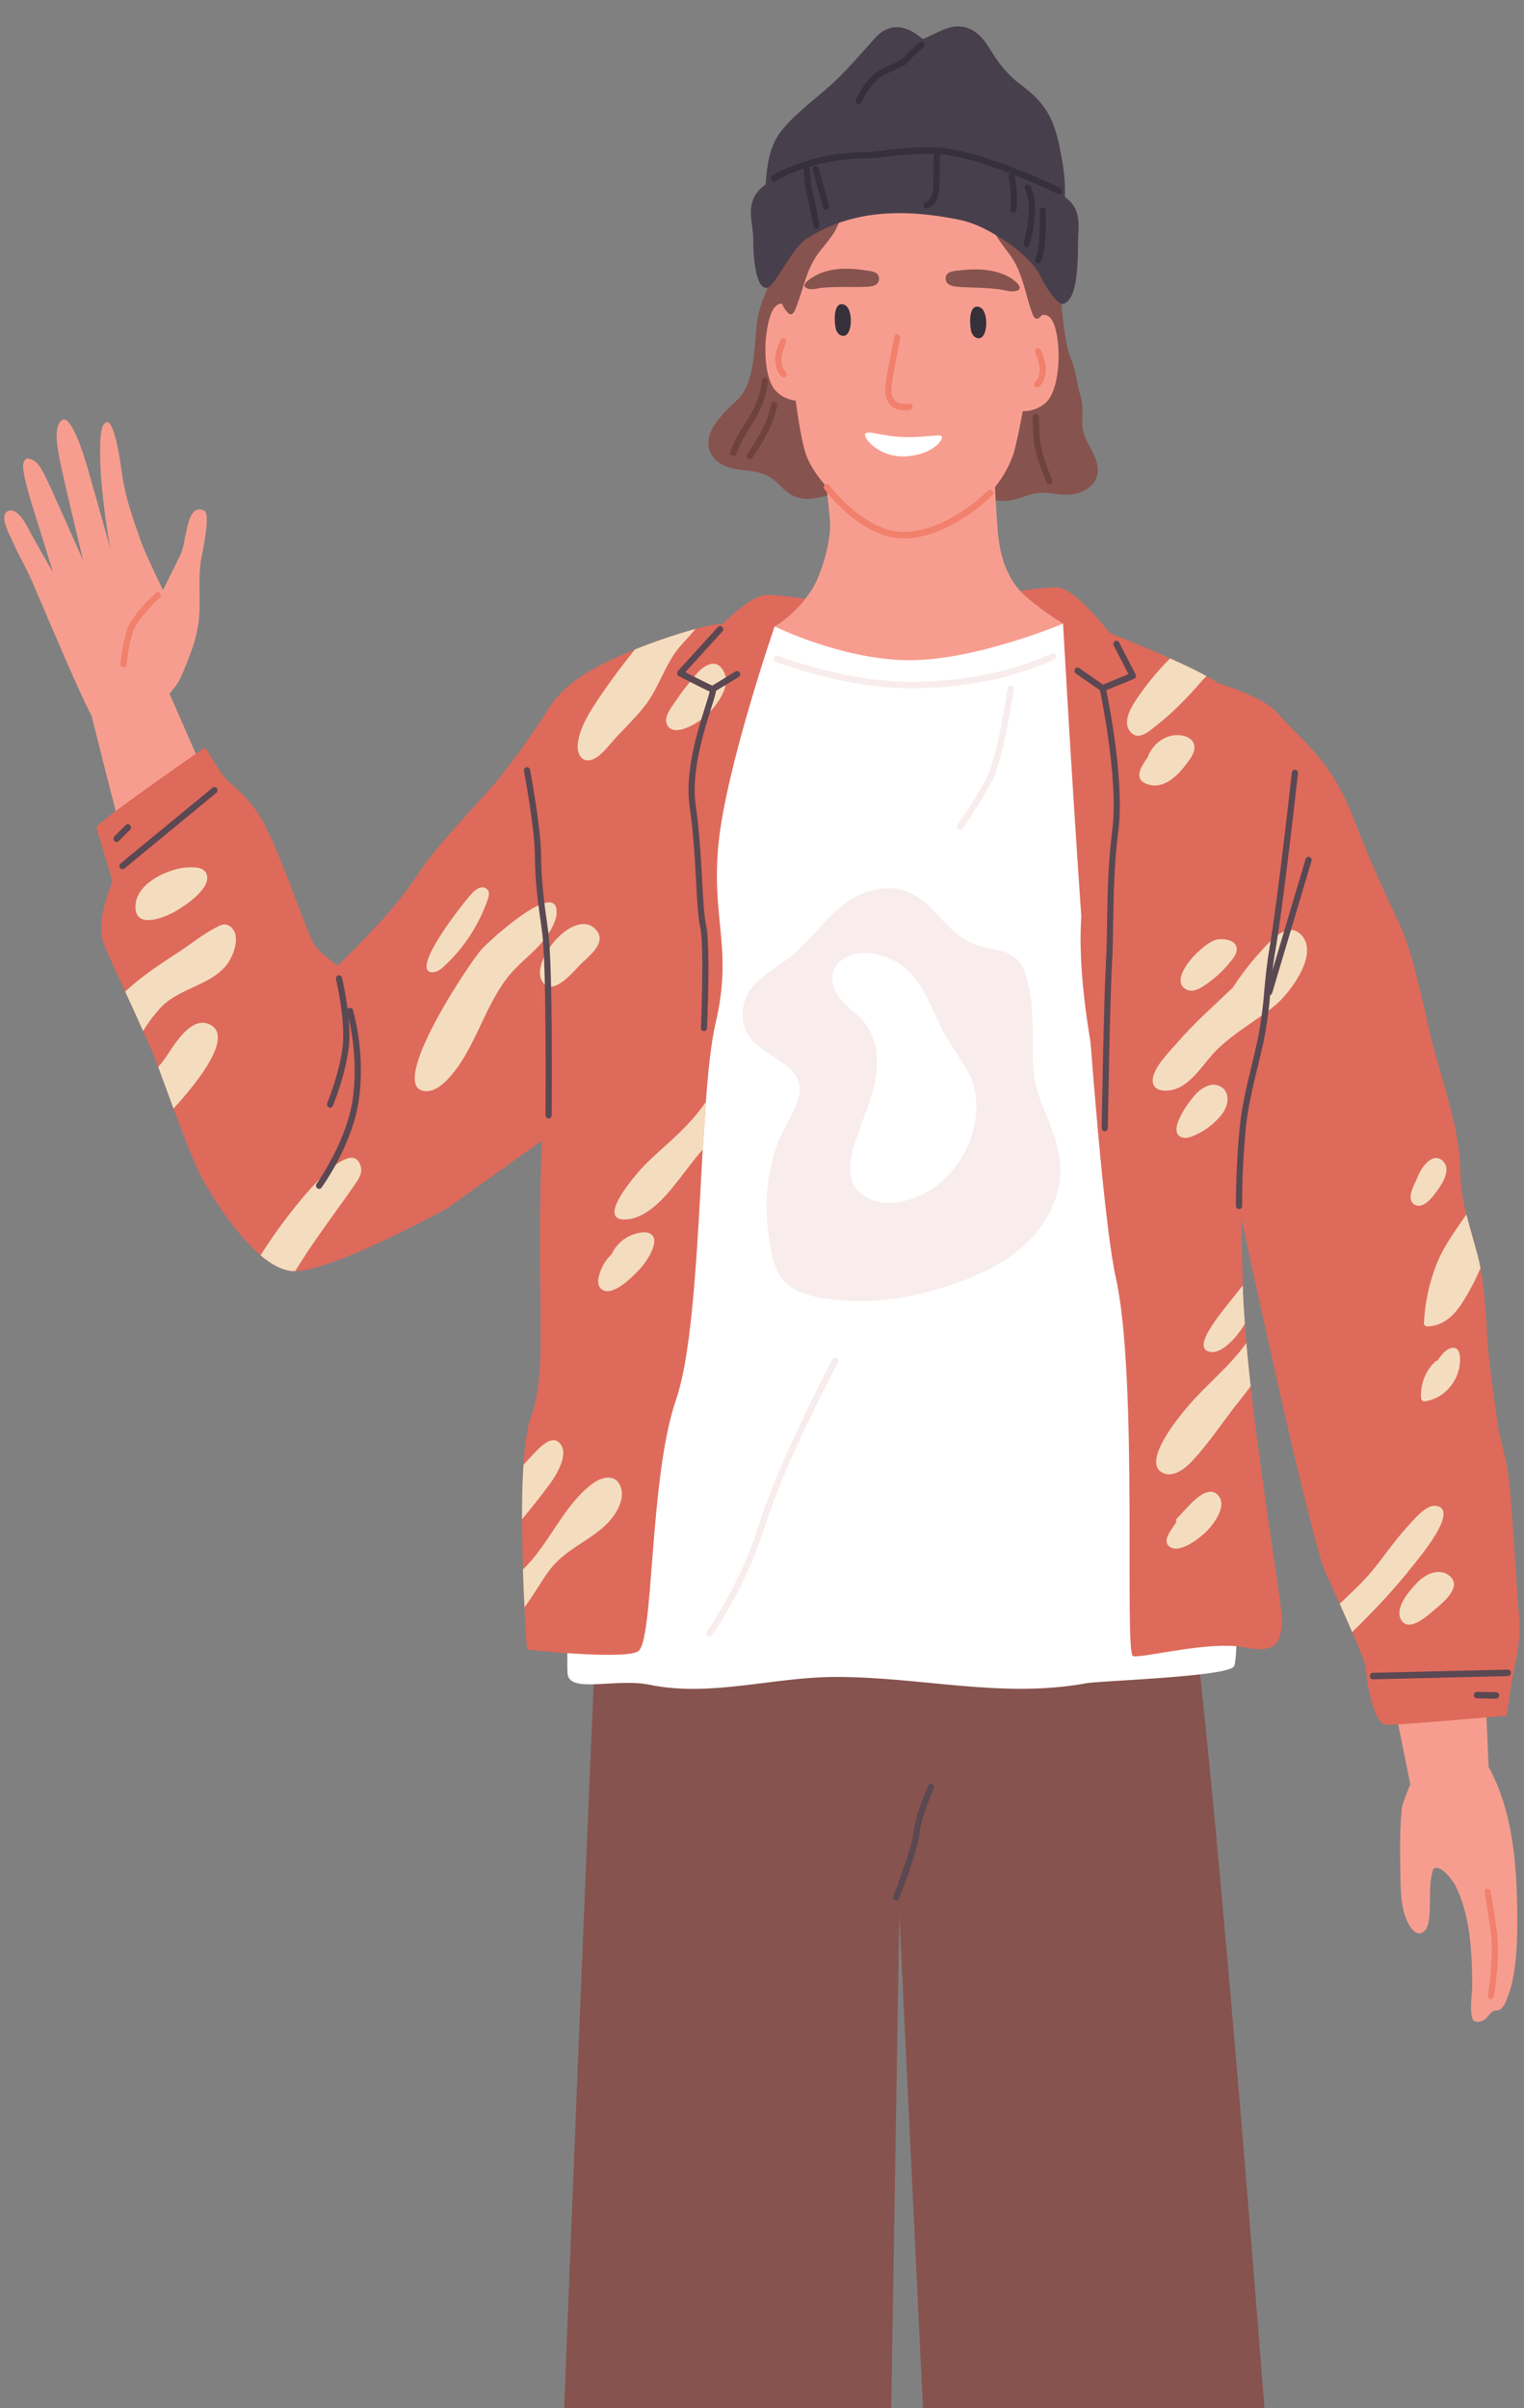 <?xml version="1.0" encoding="UTF-8"?><svg id="Layer_1" xmlns="http://www.w3.org/2000/svg" xmlns:xlink="http://www.w3.org/1999/xlink" viewBox="0 0 611.64 966.22"><rect x="0" y="0" width="611.64" height="966.22" fill="#808080" stroke="none"/><defs><style>.cls-1{fill:none;}.cls-2{clip-path:url(#clippath);}.cls-3{fill:#f79d8f;}.cls-4{fill:#f8ecec;}.cls-5{fill:#f4ddbf;}.cls-6{fill:#fff;}.cls-7{fill:#f1806c;}.cls-8{fill:#87534e;}.cls-9{fill:#de6a5b;}.cls-10{fill:#36303a;}.cls-11{fill:#70423e;}.cls-12{fill:#483f4d;}.cls-13{fill:#5a4852;}</style><clipPath id="clippath"><rect class="cls-1" x="1.71" y="10.59" width="646.49" height="982.95"/></clipPath></defs><g id="Group_4636"><g class="cls-2"><g id="Mask_Group_195"><path id="Path_10936" class="cls-8" d="m434.35,170.6c-.15-4.1.59-7.73-.71-11.71-1.1-3.35-2.1-10.88-3.51-14.08-3.9-8.89-4.1-27.28-5.54-36.82-1.28-8.52-3.34-6.06-7.37-13.73-7.82-14.91-30.33-16.34-44.45-16.08-10.68.2-21.2,1.96-31.81,3.02-5.28.53-9.86-.24-15.08-.8-3.05-.33-5.57-.26-8.19,1.03-.25-.66-.99-1-1.65-.75-.37.14-.65.44-.77.81-2.89,8.68-4.84,17.64-5.81,26.73-1,9.67-4.58,12.02-5.7,21.66-1.12,9.57-.86,23.63-7.42,30.12-4.45,4.4-11.87,10.54-12.04,17.68-.1,4.26,2.61,7.22,6.08,9,2.31,1.07,4.8,1.7,7.34,1.86,6.74.75,10.46,1.25,15.5,6.42,4.11,4.21,7.86,5.91,13.65,4.96,9.71-1.59,18.96-5.91,28.7-7.66,11.11-1.99,21.79-1.34,32.13,3.58,5.59,2.66,11.53,6.2,17.9,4.91,5.01-1.02,9.12-3.49,14.46-3.01,3.47.31,6.86,1.15,10.35.61,4.41-.68,9.22-3.22,10.07-8.28,1.17-7-5.89-12.48-6.14-19.48"/><path id="Path_10937" class="cls-3" d="m566.33,717.4l17.85,1.28,13.34-7.8-2.99-69.45-25.49,2.79h-17.59l14.88,73.18Z"/><path id="Path_10938" class="cls-9" d="m287.8,252.48s11.37-11.99,18.41-13.59c7.04-1.6,51.05,8.27,61.81,6.08s48.81-10.37,57.2-9.14c8.39,1.23,26.7,26.43,26.7,26.43,0,0-63.69,19.56-67.19,20.18s-37.85,0-48.28-3.97c-10.43-3.97-48.65-25.98-48.65-25.98"/><path id="Path_10939" class="cls-3" d="m126.38,411.23l-62.16-141.56-27.67,16.65s34.35,139.18,49.12,174.23c14.77,35.05,31.24,42.98,41.35,40.01,15.37-4.51,52.67-27.57,52.67-27.57l-40.73-72.73-12.57,10.96Z"/><path id="Path_10940" class="cls-9" d="m282.47,351.35c.31,6.71-1.1,14.67-3.42,22.92-7.6,27-25.13,57.21-26.33,58.15-.96.77-24.16,17.36-44.21,31.63-1.64,1.2-3.27,2.35-4.84,3.49-.78.56-1.57,1.12-2.33,1.67-2.19,1.54-4.29,3.02-6.25,4.44-9.11,6.51-15.59,11.12-15.59,11.12,0,0-2.63-4.4-6.68-11.29-1.02-1.73-2.15-3.63-3.33-5.64-.43-.73-.88-1.48-1.32-2.24-1.05-1.78-2.12-3.65-3.25-5.57-5.64-9.61-12.12-20.84-18-31.24-1.13-2.02-2.27-4.02-3.32-5.95-.46-.78-.87-1.56-1.3-2.32-1.08-1.98-2.14-3.88-3.14-5.71-6.19-11.42-10.38-19.92-9.72-20.9,2.2-3.31,26.18-24.53,37.73-42.38,3.85-5.98,9.68-12.92,16.1-20.16,2.01-2.23,4.06-4.52,6.11-6.81.68-.73,1.33-1.46,2.01-2.18,1.26-1.37,2.5-2.72,3.72-4.09,9.25-10.16,20.08-25.93,24.78-33.61,10.09-16.49,34.4-22.93,34.4-22.93,0,0,1.39,4.64,3.58,11.82.9,2.9,1.92,6.19,3.05,9.79.1.37.22.73.36,1.09v.03c.63,2.06,1.31,4.21,2,6.42,5.51,17.41,12.44,38.65,17.54,51.74,1.03,2.79,1.58,5.74,1.64,8.72"/><path id="Path_10941" class="cls-3" d="m82.05,204.95c-5.47-2.97-6.7,6.02-7.41,8.84-.76,3.01-.92,6.37-2.38,9.13-.6,1.13-6.84,13.87-6.84,13.87,0,0-7.06-14.48-8.82-19.48-2.86-8.15-5.79-16.28-7.27-24.81-.5-2.9-3.06-25.61-7-22.93-2.35,1.6-2.09,8.92-2.13,11.43-.02,4.94.22,9.87.74,14.79.73,7.77,1.8,15.52,3.12,23.21.06.34.11.68.18,1.01,0,0-8.18-29.36-9.59-33.95-.83-2.7-6.17-20.62-9.95-17.39-3.27,2.79-1.62,10.73-.98,14.44,1.19,6.9,9.7,41.92,9.7,41.92,0,0-12.47-28.27-14.96-33.3-1.06-2.13-2.71-5.71-4.8-6.89-2.18-1.22-3.59-1.38-4.28,1.02-1.03,3.62,4.67,20.41,7.64,29.95.98,3.14,4.25,13.84,4.25,13.84,0,0-7.61-13.12-9.91-17.6-1.27-2.48-4.69-8.54-8.08-7.03-3.92,1.75.55,9.38,2.01,12.73,1.96,4.48,4.84,9.47,6.87,13.93,3.08,6.75,24.16,57.53,25.95,57.33,4.13-.45,10.27,3.84,14.18,2.28,9.08-3.62,18.4-16.33,18.4-16.33,2.24-3.06,3.81-7.85,5.25-11.48,1.71-4.22,2.94-8.61,3.66-13.11,1.34-9.03-.5-18.33,1.38-27.27,1.12-5.33,3.22-16.97,1.07-18.14"/><path id="Path_10942" class="cls-8" d="m472.14,604.76c-1.03-3.19-.4-6.29-.6-8.72-.5-5.89-1.06-11.46-1.65-16.64-2.86-25.12-6.44-41.37-6.44-41.37l-212.4,13.03s-1.31,6.82-2.97,15.87c-1.16,6.49-2.54,14.16-3.76,21.34-1.01,6.17-1.9,11.93-2.45,16.27-2.07,16.37-17.13,405.04-17.13,405.04,0,0,34.1-5.45,79.98,0,38.95,4.63,49.82,27.94,52.24,13.09.47-2.87,0-13.09,0-13.09l3.99-241.19,11.26,235.14s30.34,6.82,40.54,6.05c51.43-3.89,99.05,13.09,99.05,13.09,0,0-28.61-383.71-39.66-417.91"/><path id="Path_10943" class="cls-3" d="m460.33,264.43c-.65-.19-1.3-.42-1.95-.62-.24-.54-.86-.78-1.4-.54-.04.02-.08.04-.12.06-16.98-5.41-30.48-11.65-44.37-23.3-8.74-7.33-11.49-17.56-12.24-29.37-.71-11.06-1.67-22.27-.62-33.28.14-1.45-4.3-2.14-5.05-.93-6.08,9.77-21.17,9.75-31.1,9.82-10.7.02-21.34-1.59-31.55-4.77-.7-4.31-1.42-8.59-2.1-12.82-.25-1.58-2.66-1.44-2.4.16.64,3.95,1.31,7.96,1.97,12-1.05.18-1.25,2.1.03,2.52.13.04.27.08.41.12,1.39,8.63,2.66,17.31,3.29,26.04.5,7.02-3.3,20.71-7.22,26.91-11.31,17.89-30.18,22.75-49.01,27.39-1.5.37-.71,2.75.78,2.39,1.7-.42,3.4-.86,5.11-1.31,4.83,14.23,18.59,19.74,31.66,22.61,18.21,4,34.83,19.38,53.34,21.25,17.15,1.73,36.2-11.77,52.62-17.49,13.91-4.84,28.47-12.3,37.28-25.03.71.22,1.42.47,2.13.68,1.49.44,1.97-2.04.49-2.47"/><path id="Path_10944" class="cls-6" d="m310.87,251.32s27.12,13.48,54,13.57c26.88.09,61.8-14.68,61.8-14.68l-58.67,61.69-57.12-60.59Z"/><path id="Path_10945" class="cls-3" d="m316.92,75.56c-5.52,21.13,1.73,93.55,6.59,106.89,6.17,16.94,33.95,35.45,41.8,34.45,13.26-1.69,35.81-16.35,41.61-35.41,3.16-10.38,18.95-94.13,7-117.82-11.95-23.69-88.75-19.7-97,11.88"/><path id="Path_10946" class="cls-10" d="m340.79,132.75c1.35-3.28.72-9.46-1.88-10.45-4.67-1.77-4.06,7.05-3.54,9.24.15,1.11.74,2.12,1.64,2.79,1.81,1.06,3.07.14,3.78-1.58"/><path id="Path_10947" class="cls-10" d="m395.13,133.72c1.35-3.28.72-9.46-1.88-10.45-4.67-1.77-4.06,7.05-3.54,9.24.15,1.11.74,2.12,1.64,2.79,1.81,1.06,3.07.14,3.78-1.58"/><path id="Path_10948" class="cls-6" d="m347.29,174c1.19-1.47,7.15,1.21,15.77,1.39,8.62.18,14.35-1.35,14.9-.28.81,1.58-4.11,7.39-14.39,7.99-10.88.64-17.47-7.63-16.28-9.1"/><path id="Path_10949" class="cls-3" d="m415.88,127.61s5.41-4.96,7.8,4.63c2.4,9.59,1.16,24.42-3.77,29.14-3.01,2.8-7.13,4.07-11.2,3.44l7.16-37.22Z"/><path id="Path_10950" class="cls-3" d="m316.89,123.28s-5.18-5.22-8,4.24c-2.82,9.46-2.26,24.34,2.45,29.3,2.87,2.94,6.94,4.41,11.03,3.99l-5.48-37.53Z"/><path id="Path_10951" class="cls-7" d="m314.51,151.4c-.22,0-.44-.06-.63-.19-.28-.18-2.71-1.88-2.76-7.16-.03-2.83,1.86-7.13,2.07-7.62.26-.62.96-.91,1.58-.65.02,0,.04.02.06.03.62.33.89,1.08.59,1.72-.52,1.16-1.86,4.59-1.84,6.49.04,3.81,1.54,4.94,1.6,4.99.56.42.71,1.19.36,1.78-.22.37-.61.6-1.04.6"/><path id="Path_10952" class="cls-7" d="m416.26,155.43c-.44,0-.85-.25-1.06-.64-.34-.6-.16-1.37.41-1.76.11-.08,1.58-1.21,1.65-4.97.04-1.9-1.27-5.35-1.77-6.51-.28-.64-.02-1.4.61-1.72.61-.28,1.33-.02,1.61.59,0,.02.02.04.02.05.21.48,2.05,4.81,2,7.64-.1,5.28-2.56,6.95-2.84,7.13-.19.12-.41.18-.63.18"/><path id="Path_10953" class="cls-6" d="m474.67,269.96c-2.08-1.28-4.15-2.57-6.26-3.78-1.35-.82-2.7-1.59-4.07-2.33-1.22-.7-2.44-1.38-3.69-2.05-3.39-1.62-6.89-3.02-10.46-4.18-10.33-3.58-23.53-7.4-23.53-7.4l-10.11,8.22-15.11,12.3-8.92,7.23s-.04.05-.07.08l-25.27,20.57-15.09-12.67c-.12-.09-.23-.2-.33-.31,0,0-15.49-12.97-15.5-13l-13.37-11.22-12.02-10.09s-13.17,1.92-26.91,4.21c-5.65.96-11.38,1.98-16.38,2.95-6.18,1.23-11.17,2.37-13.28,3.27-11.9,5-20.51,13.24-22.99,26.81-2.96,16.19-2.39,82.42-1.56,102.4,1.61,38.31-.86,79.89,1.44,118.16.57,9.32-4.35,153.15-3.38,162.49.82,7.96,19.47,1.57,32.85,4.34,24.19,5,49.11-2.93,73.71-3.12,34.58-.26,67.46,8.81,101.59,2.51,5.31-.99,57.46-2.56,59.36-6.87,5.24-11.91-9.99-304.52-5.34-322.26,1.17-4.48,2.31-8.97,3.43-13.47-7.81-20.34-15.81-41.37-18.74-62.79"/><path id="Path_10954" class="cls-7" d="m49.58,267.73s-.07,0-.1,0c-.69-.08-1.2-.7-1.13-1.39.39-4.65,1.28-9.24,2.66-13.7,2.13-6.29,11.15-14.45,11.53-14.79.49-.44,1.25-.41,1.69.08.02.02.03.04.05.06.44.55.38,1.35-.14,1.83-.09.08-8.9,8.05-10.81,13.69-1.3,4.25-2.14,8.62-2.53,13.04-.03.66-.57,1.18-1.23,1.19"/><path id="Path_10955" class="cls-8" d="m352.74,111.16c-.44-2.31-3.73-2.42-5.45-2.69-2.78-.47-5.6-.69-8.42-.65-3.36.03-6.69.67-9.83,1.89-1,.41-8.44,4.18-5.52,5.79,2.16,1.18,4.43.13,6.66-.07,2.15-.19,4.32-.24,6.48-.28,3.8-.07,7.62.1,11.42-.09,1.28-.07,3-.3,4-1.28.61-.72.85-1.69.65-2.62"/><path id="Path_10956" class="cls-8" d="m380.21,113.62c.97,1.02,2.68,1.31,3.95,1.43,3.21.28,6.44.27,9.65.42,2.39.11,4.78.32,7.16.6,2.05.24,4.82,1.23,6.83.69,3.68-.98-.73-4.35-2.16-5.23-3.63-2.23-7.88-3.12-12.04-3.39-2.82-.14-5.64-.02-8.44.35-1.73.2-5.02.2-5.54,2.49-.23.92-.02,1.89.57,2.64"/><path id="Path_10957" class="cls-7" d="m363.15,164.67c-1.72.05-3.41-.44-4.85-1.39-1.66-1.24-2.73-3.12-2.96-5.19-.4-2.5.92-9.57,2.55-17.86.42-2.11.77-3.91.95-5,.09-.68.71-1.15,1.38-1.07.02,0,.03,0,.05,0,.68.15,1.13.81,1,1.5-.18,1.12-.54,2.94-.96,5.09-1.08,5.49-2.89,14.69-2.53,16.91.13,1.37.82,2.63,1.91,3.47,2.04,1.45,5.04.8,5.07.8.67-.14,1.32.29,1.47.96,0,.01,0,.02,0,.03.15.68-.26,1.37-.94,1.55-.7.15-1.42.22-2.13.21"/><path id="Path_10958" class="cls-8" d="m338.03,77.55c-.05-.77-.6-1.47-1.48-1.12-5.69,2.31-10.98,1.73-16.79,2.66-2.84.46-4.55,1.47-5.79,4.3-1.5,3.44-1.36,8.85-1.64,12.53-.43,6.16-.49,12.34-.16,18.51-.67.34-.94,1.15-.61,1.83.6,1.29,1.18,2.86,1.83,4.4.54,1.74,1.45,3.34,2.67,4.7.26.34.63.6,1.04.72.93.19,1.65-.83,2.02-1.74,2.82-6.82,3.93-13.81,7.69-20.27,2.59-4.45,6.71-7.99,8.94-12.57,1.95-3.99,2.28-8.57,2.63-12.96.05-.37-.08-.74-.35-.99"/><path id="Path_10959" class="cls-8" d="m396.64,79.59c.21,4.4.4,8.99,2.21,13.05,2.09,4.66,6.09,8.35,8.53,12.88,3.55,6.59,4.43,13.61,7.03,20.53.35.92,1.03,1.96,1.97,1.81.42-.11.79-.35,1.06-.68,1.26-1.31,2.22-2.88,2.82-4.6.7-1.52,1.33-3.07,1.97-4.34.35-.66.1-1.49-.56-1.85.53-6.15.67-12.33.44-18.5-.16-3.69.16-9.09-1.23-12.58-1.15-2.88-2.83-3.95-5.65-4.5-5.77-1.14-11.08-.74-16.69-3.26-.86-.39-1.44.29-1.51,1.06-.28.24-.42.61-.39.98"/><path id="Path_10960" class="cls-12" d="m419.69,74.42c-12.15-6.44-23.68-8.84-36.94-9.77-14.29-1-28.03-2.21-42.3-.21-8.07,1.13-16.03,3-23.76,5.59-5.31,1.78-11.01,3.53-13.83,8.72-3.16,5.82-.37,11.91-.52,18.05-.11,4.64.73,18.83,5.23,18.7,3.4-.1,9.82-15.62,16.09-19.68,18.84-12.22,40.76-11.9,61.65-7.58,7.29,1.51,14.99,6.07,21.03,10.47,1.27.93,2.5,1.93,3.65,3,2.94,2.71,5.97,5.49,7.62,9.16,1.44,3.19,6.65,11.72,9.09,11.06,6.95-1.86,5.66-22.59,6.08-28.37.82-11.09-2.91-13.74-13.1-19.15"/><path id="Path_10961" class="cls-12" d="m424.91,57.34c-2.52-11.4-6.69-16.93-14.96-23.15-5.52-4.15-8.72-8.21-12.6-14.4-2.19-3.5-4.35-6.44-7.89-8.09-7.2-3.35-12.97,1.65-19.12,3.99-4.42-3.81-9.56-6.37-15.05-3.69-2.4,1.17-4.21,3.39-6.06,5.46-3.98,4.47-7.93,8.94-12.11,13.16-7.43,7.51-16.63,13.38-23.38,21.69-5.79,7.13-6.34,17.15-6.6,26.49-.12.72.36,1.39,1.08,1.52.65.11,1.29-.28,1.48-.92.99.88,2.33,1.25,3.63,1.02,5.83-1.04,11.9-5.13,17.7-6.96,6.78-2.15,13.98-4.8,21.01-5.24,6.07-.39,11.95,1.82,18,1.95,7,.14,14.22-1.56,21.08.64,6.04,1.94,10.77,6.9,16.14,10.42,5.05,3.3,11.75,4.35,15.25,10.22.5.84,1.85,1.24,2.3.04,4.22-11.18,2.61-22.7.08-34.16"/><path id="Path_10962" class="cls-7" d="m362.88,216.05c-17.31,0-31.4-18.96-32-19.79-.41-.57-.32-1.37.23-1.82.51-.42,1.26-.34,1.68.17.02.02.04.04.05.07.14.2,14.58,19.67,31.28,18.74,16.83-.98,32.26-16.41,32.42-16.57.46-.47,1.22-.48,1.69-.02.02.02.04.04.05.06.47.52.46,1.33-.03,1.83-.66.66-16.25,16.25-33.99,17.29-.46.03-.91.04-1.37.04"/><path id="Path_10963" class="cls-11" d="m295.21,182.94l-1.24-.19-1.16-.43,1.16.43-1.16-.43c1.26-4.42,4.51-9.87,7.02-13.68,5.55-8.44,5.89-15.79,5.89-15.86,0-.68.54-1.24,1.22-1.25.02,0,.04,0,.06,0,.7.05,1.23.64,1.19,1.34-.01.33-.34,8.14-6.33,17.24-2.41,3.66-5.52,8.86-6.65,12.83"/><path id="Path_10964" class="cls-11" d="m300.95,184.17c-.27,0-.52-.09-.73-.25-.55-.44-.66-1.24-.25-1.81.05-.07,4.82-6.86,7.04-12.12,2.17-5.12,2.42-7.64,2.42-7.66.03-.68.6-1.2,1.28-1.17.02,0,.04,0,.06,0,.69.08,1.19.71,1.12,1.4,0,.11-.26,2.89-2.63,8.49-2.34,5.52-7.11,12.32-7.31,12.61-.22.33-.59.52-.99.53"/><path id="Path_10965" class="cls-11" d="m421.17,194.32c-.48,0-.92-.29-1.11-.74-.21-.46-5.09-11.25-5.36-18.77l-.26-7.33c-.04-.7.49-1.3,1.19-1.34.66-.04,1.24.46,1.28,1.13,0,.04,0,.08,0,.12l.27,7.33c.25,6.98,5.07,17.64,5.12,17.75.3.64.04,1.4-.58,1.73-.17.08-.35.13-.53.13"/><path id="Path_10966" class="cls-9" d="m287.18,410.62c-1.75,7.47-2.94,18.55-3.89,31.48-.44,6.04-.84,12.47-1.25,19.13-2.13,36.73-3.8,80.27-10.77,100.51-10.91,31.8-8.7,97.59-15.34,100.92-6.62,3.33-44.43-.8-44.43-.8,0,0-.5-6.89-.98-17.01-.25-4.52-.46-9.66-.64-15.14-.19-6.44-.35-13.34-.36-20.14-.02-7.63.15-15.18.58-21.84.5-8.03,1.42-14.79,2.92-18.97,6.9-19.18,2.35-42.8,4.09-99.77,1.76-56.95,5.36-185.77,12.96-194.71,3.63-4.24,13.85-9.3,24.71-13.65v-.03c7.96-3.21,16.09-5.97,24.36-8.28v-.03c2.48-.68,4.54-1.16,6.05-1.42,10.4-1.81,25.69.46,25.69.46,0,0-19.56,56.81-22.53,87.3-2.96,30.49,5.91,41.8-1.17,71.98"/><path id="Path_10967" class="cls-9" d="m179.49,484.79s-45.14,24.96-61,25.22c-.44.02-.89.01-1.33-.02-4.12-.33-8.42-2.77-12.59-6.32-10.47-8.88-20.09-24.62-23.52-30.96-2.85-5.24-7.42-17.13-11.42-27.92-2.44-6.56-4.66-12.69-6.12-16.69-.19-.52-.38-.99-.54-1.44-1.09-2.93-3.11-7.61-5.52-12.97-2.22-4.97-4.77-10.52-7.2-15.8-3.48-7.59-6.72-14.65-8.41-18.65-4.16-9.81,3.49-24.58,3.21-25.89-.3-1.3-5.85-19.57-6.37-21.29-.49-1.73,43.63-32.2,43.63-32.2,0,0,3.32,5.56,6.64,10.5,3.3,4.91,8.53,6.64,15.13,16.8,6.65,10.16,17.81,43.47,21.4,50.64,3.59,7.23,18.92,14.61,18.92,14.61l35.09,92.38Z"/><path id="Path_10968" class="cls-9" d="m514.52,651.65c-.91,5.98-1.01,12.18-14.97,9.33-13.95-2.84-41.23,4.45-44.82,3.5-3.59-.92,2.13-111.54-6.89-151.74-9-40.2-21.19-262.53-21.19-262.53l1.82-2.67s22.65,8.32,41.13,16.62c5.47,2.43,10.56,4.88,14.6,7.08,4.21,2.33,7.26,4.39,8.42,5.99,5.99,8.28,4.46,187.73,6.15,238.49,0,.39.01.75.03,1.12.15,4.54.44,9.35.78,14.31.21,2.52.41,5.07.62,7.67.5,5.67,1.07,11.49,1.74,17.36,4.84,43.91,13.26,90.93,12.57,95.45"/><path id="Path_10969" class="cls-9" d="m607.31,671.19l-2.65,17.17s-42.66,3.79-48.21,3.68-8.32-19.77-8.27-22.62c.02-1.43-2.32-7.26-5.51-14.61-1.53-3.55-3.26-7.44-4.99-11.34-1.9-4.2-3.85-8.43-5.55-12.19-6.57-14.4-33.89-142.33-33.89-142.35-15.72-16.84-43.35-35.8-55.96-51.29-.18-.2-.34-.4-.49-.62-1.26-1.84-17.28-73.65-.52-94.51,7.16-8.95,16.86-22.75,25.6-35.67,3.26-4.8,6.34-9.47,9.16-13.7,7.31-11,12.51-19.17,12.51-19.17,7.9,2.54,19.4,6.87,23.72,11.67,11.65,12.89,21.82,19.46,30.86,42.43,7.15,18.14,10.27,25.08,18.49,42.67,6.47,13.8,10.26,36.76,14.23,51.47,4,14.84,9.97,31.45,10.17,46.91.12,6.13.97,12.23,2.52,18.16,1.26,5.16,2.86,10.27,4.37,15.98.49,1.82.89,3.66,1.26,5.5,1.9,9.83,2.2,19.95,2.91,29.94.72,10.51,2.57,20.81,3.78,31.24.22,1.79.53,3.56.94,5.32.91,4.28,2.2,8.46,2.96,12.82,2.32,13.41,3.49,46.12,4.87,59.64,1.14,10.9-2.32,23.49-2.32,23.49"/><path id="Path_10970" class="cls-5" d="m221.95,362.42c-5.6-3.19-25.84,15.35-28.5,18.28-5.2,5.71-37.66,54.6-23.42,57.02,3.51.6,6.84-1.78,9.38-4.4,11.65-12.05,14.94-30.83,26.14-43.35,3.5-3.91,7.68-7.1,11.2-11,2.84-3.16,7.75-9.94,6.45-14.79-.15-.73-.6-1.37-1.24-1.76"/><path id="Path_10971" class="cls-5" d="m193.7,356.05c-.39-.02-.78.03-1.15.14-1.22.49-2.3,1.26-3.15,2.26-2.81,2.84-25.61,31.67-15.75,31.64,1.77,0,3.3-1.23,4.64-2.45,7.92-7.33,13.91-16.5,17.44-26.7.41-1.16.77-2.5.2-3.59-.46-.8-1.31-1.3-2.24-1.31"/><path id="Path_10972" class="cls-5" d="m238.04,372.02c-8.77-6.7-26.03,14.55-20.13,22.16,4.49,5.79,12.74-5.11,15.7-7.86,3.75-3.47,10.93-9.32,4.43-14.29"/><path id="Path_10973" class="cls-5" d="m92.15,371.57c-2-1.38-3.85-.28-5.71.7-4.83,2.51-9.41,6.19-13.95,9.19-7.69,5.08-15.49,10.02-22.24,16.41,2.43,5.29,4.98,10.83,7.2,15.8,2.07-3.42,4.48-6.62,7.19-9.55,7.31-7.55,18.53-8.41,25.59-16.1,3.14-3.4,7.2-12.87,1.92-16.47"/><path id="Path_10974" class="cls-5" d="m82.61,350.11c-1.4-2.4-5.14-2.18-7.37-2.08-7.04.31-20.13,5.89-20.84,14.92-.8,10.25,11.44,5.38,16.3,2.52,3.58-2.1,15.21-9.68,11.91-15.37"/><path id="Path_10975" class="cls-5" d="m83.74,410.84c-7.51-3.04-14.12,8.98-17.53,13.83-.84,1.19-1.74,2.33-2.7,3.43,1.47,3.99,3.69,10.13,6.12,16.69,11.18-12.18,24.38-29.74,14.1-33.95"/><path id="Path_10976" class="cls-5" d="m144.87,468.34c-3.52-14.46-26.96,16.56-29.35,19.63-3.88,5.04-7.55,10.27-10.95,15.68,4.16,3.55,8.47,5.99,12.59,6.32.44.03.89.04,1.33.02,4.39-7.24,9.24-14.13,14.14-20.97,3.06-4.28,6.19-8.53,9.17-12.89,1.44-2.13,3.78-4.86,3.06-7.81"/><path id="Path_10977" class="cls-5" d="m254.78,260.6v.03c-4.06,5.12-8.09,10.26-11.78,15.64-4.15,6.05-10.51,14.65-11.15,22.45-.31,3.76,1.58,7.37,5.65,6.12,3.74-1.18,7.44-6.56,10.05-9.29,3.66-3.8,7.43-7.62,10.78-11.74,6.02-7.39,8.38-17.08,14.47-24.31,1.94-2.3,4.35-4.62,6.34-7.18-8.26,2.31-16.39,5.08-24.35,8.28"/><path id="Path_10978" class="cls-5" d="m290.58,269.67c-3.25-6.76-9.34-1.94-12.3,2.33-2.45,2.77-4.71,5.7-6.77,8.78-1.48,2.24-5.18,6.53-3.95,9.64,2.38,6.06,12.51-.34,15.22-2.79,4.2-3.78,10.84-11.64,7.81-17.96"/><path id="Path_10979" class="cls-5" d="m277.56,449.39c-5.63,6.39-12.26,11.59-18.28,17.5-3.01,2.98-21.29,23.41-7.72,22.36,6.85-.5,13.04-6.49,17.35-11.57,4.56-5.42,8.5-11.23,13.13-16.45.41-6.66.8-13.09,1.25-19.13-1.77,2.53-3.68,4.97-5.72,7.29"/><path id="Path_10980" class="cls-5" d="m260.88,494.93c-2.24-1.2-6.21.02-8.29,1-3.15,1.53-5.67,4.1-7.12,7.29-1.79,1.69-3.21,3.73-4.16,5.99-.91,2.18-2.2,5.93-.1,7.86,4.27,3.94,12.9-5.02,15.6-7.91,2.18-2.33,8.92-11.63,4.07-14.22"/><path id="Path_10981" class="cls-5" d="m224.21,578.62c-3.75-3.26-9.78,4.55-11.96,6.79-.73.77-1.46,1.53-2.16,2.32-.43,6.66-.6,14.21-.58,21.84,3.88-4.7,7.73-9.44,11.29-14.35,2.52-3.43,8.15-12.49,3.41-16.6"/><path id="Path_10982" class="cls-5" d="m248.91,596.08c-2.19-4.87-7.55-3.43-10.95-.92-12.04,8.89-17.5,24.52-28.09,34.55.18,5.48.4,10.62.64,15.14,3.48-4.63,6.36-9.82,9.77-14.51,6.29-8.63,15.57-11.53,22.92-18.58,3.64-3.49,8.16-10.21,5.71-15.67"/><path id="Path_10983" class="cls-5" d="m469.61,264.17c-4.52,4.51-8.63,9.41-12.29,14.65-2.4,3.51-7.28,10.14-3.82,14.59,3.27,4.23,7.73-.07,10.7-2.38,6.83-5.35,12.71-11.55,18.44-18.12.5-.59,1.03-1.15,1.56-1.66-4.04-2.2-9.13-4.65-14.6-7.08"/><path id="Path_10984" class="cls-5" d="m479.08,298.31c-.82-2.17-3.22-3.02-5.25-3.28-5.88-.73-11.27,3.31-13.29,8.95-2.96,3.98-5.64,8.86.09,10.72,6.48,2.1,12-3.45,15.62-8.3,1.63-2.2,3.97-5.09,2.83-8.09"/><path id="Path_10985" class="cls-5" d="m521.67,374.56c-5.62-4.88-12.67,3.89-16.13,7.68-3.95,4.36-7.54,9.04-10.74,13.98-7.52,7.25-15.4,14.1-22.26,22.07-3.02,3.51-10.22,10.47-9.92,15.54.27,4.57,6.36,4.12,9.26,3.08,6.96-2.5,11.35-10.62,16.49-15.7,7.16-7.06,15.75-11.58,23.42-17.85,5.65-4.62,18.53-21.27,9.87-28.8"/><path id="Path_10986" class="cls-5" d="m495.9,379.15c-1.29-2.25-4.82-2.46-7-2.28-5.54.46-21.23,16.41-12.47,20.28,2.71,1.2,5.87-.97,8-2.46,3.41-2.4,6.49-5.26,9.13-8.49,1.47-1.8,3.8-4.52,2.35-7.05"/><path id="Path_10987" class="cls-5" d="m492.27,438.73c-.23-.64-.57-1.23-1.02-1.74-1.63-1.64-4.05-2.21-6.23-1.45-2.15.79-4.05,2.14-5.52,3.9-2.15,2.33-11.39,14.57-5.28,16.87,1.47.55,3.1.09,4.56-.5,3.9-1.6,7.41-4.03,10.26-7.14,1.53-1.54,2.68-3.42,3.34-5.49.41-1.46.37-3.01-.11-4.44"/><path id="Path_10988" class="cls-5" d="m500.21,538.83c-6.67,9.4-16.35,16.99-23.55,25.53-3.3,3.91-18.78,22.37-9.99,26.62,4.24,2.05,9.02-1.81,11.75-4.72,6.38-6.79,11.75-14.92,17.5-22.31,1.81-2.33,3.98-4.97,6.02-7.75-.67-5.88-1.24-11.7-1.74-17.36"/><path id="Path_10989" class="cls-5" d="m498.81,516.85c-.02-.36-.04-.73-.03-1.12-7.56,9.72-22.12,25.71-12.58,26.76,3.94.43,9.79-5.17,13.39-11.33-.34-4.97-.63-9.77-.78-14.31"/><path id="Path_10990" class="cls-5" d="m488.4,599.48c-1.96-1.68-4.53-.87-6.44.42-3.58,2.4-6.55,6.22-9.59,9.3-.4.38-.49.98-.23,1.47-.65.94-1.33,1.86-1.93,2.84-1.11,1.81-3.25,4.81-1.16,6.76,3.98,3.72,12.68-3.28,15.42-6.09,2.93-3.02,8.59-10.71,3.93-14.69"/><path id="Path_10991" class="cls-5" d="m592.91,503.25c-1.51-5.71-3.11-10.82-4.37-15.98-4.4,6.36-8.89,12.32-11.87,19.64-3.06,7.65-4.82,15.76-5.18,24-.02.69.52,1.27,1.21,1.3,6.2-.13,10.52-3.99,13.95-9.18,2.93-4.52,5.45-9.3,7.53-14.27-.37-1.84-.76-3.68-1.26-5.5"/><path id="Path_10992" class="cls-5" d="m579.04,465.79c-4-3.86-8.65,2.68-9.91,6.02-1.16,3.08-5.44,9.49-1.1,11.68,2.67,1.34,5.88-1.95,7.37-3.89,2.41-3.14,7.69-9.91,3.64-13.82"/><path id="Path_10993" class="cls-5" d="m582.62,540.83c-2.19.39-4.19,2.76-5.75,5.14-.34-.03-.67.1-.91.35-3.93,3.82-5.98,9.17-5.62,14.64-.02.71.54,1.29,1.25,1.31.1,0,.2,0,.29-.03,7.56-1.01,13.74-7.99,14.08-16.04.11-2.45-.2-5.92-3.36-5.37"/><path id="Path_10994" class="cls-5" d="m576.4,604.21c-4.26-.62-9.2,5.8-11.72,8.53-5.08,5.54-9.28,11.82-14.04,17.6-3.91,4.73-8.51,8.85-12.95,13.13,1.74,3.9,3.45,7.79,5,11.35,8.43-8.28,16.64-16.8,24-26.19,2.12-2.69,19.46-22.95,9.7-24.42"/><path id="Path_10995" class="cls-5" d="m581.79,632.3c-3.46-2.88-8.01-1.52-11.32,1.18-.14.05-.26.13-.37.23-3.28,3.06-10.75,11.03-7.81,16.16,3.11,5.44,10.88-1.84,13.71-4.23,3.08-2.6,11.02-8.97,5.78-13.34"/><path id="Path_10996" class="cls-13" d="m282.55,413.71h-.06c-.7-.05-1.22-.66-1.18-1.36.01-.33,1.41-32.86-.3-40.47-.85-3.76-1.2-10.15-1.64-18.24-.49-8.87-1.1-19.93-2.62-30.31-2-13.67,3.44-30.81,6.35-40.03.74-2.34,1.5-4.73,1.72-5.86-2.99-1.28-11.34-5.64-12.38-6.18-.36-.19-.6-.54-.67-.94-.07-.4.05-.82.33-1.12l16.02-17.61c.44-.49,1.2-.53,1.69-.1.02.02.04.04.06.05.49.51.51,1.31.04,1.83l-14.87,16.32c4.41,2.29,10.19,5.21,11.26,5.54.37.14.67.4.86.74.5,1.01.05,2.51-1.72,8.12-2.85,9-8.16,25.76-6.26,38.81,1.54,10.51,2.15,21.63,2.64,30.56.42,7.65.78,14.25,1.58,17.8,1.79,7.96.42,39.83.36,41.18-.01.68-.56,1.22-1.23,1.24"/><path id="Path_10997" class="cls-13" d="m443.38,453.9h-.02c-.7-.03-1.24-.62-1.21-1.32,0-.51.84-51.43,1.7-66.2.29-5.07.37-10.48.46-16.2.17-10.99.36-23.45,2.11-37.36,2.6-20.56-5-56.04-5.07-56.39-.14-.62.18-1.24.75-1.5l10.81-4.44-5.92-11.48c-.33-.63-.11-1.4.5-1.76.58-.33,1.32-.12,1.64.47.01.02.02.04.03.06l6.58,12.77c.17.33.2.71.07,1.06-.12.34-.38.62-.71.76l-11.13,4.57c1.3,6.27,7.31,37,4.88,56.22-1.74,13.76-1.93,26.14-2.09,37.06-.09,5.75-.17,11.18-.46,16.31-.85,14.71-1.68,65.57-1.69,66.08,0,.69-.54,1.26-1.23,1.27"/><path id="Path_10998" class="cls-13" d="m285.97,277.81c-.45,0-.86-.25-1.07-.65-.34-.62-.15-1.39.45-1.77l9.86-5.99c.57-.34,1.3-.16,1.65.4.01.02.03.05.04.07.34.62.15,1.4-.45,1.77l-9.86,5.99c-.19.11-.4.18-.62.18"/><path id="Path_10999" class="cls-13" d="m442.54,277.44c-.24,0-.48-.08-.68-.21l-10.07-6.99c-.57-.41-.73-1.2-.35-1.8.34-.57,1.07-.75,1.63-.42.03.02.05.03.08.05l10.07,6.99c.57.41.73,1.2.35,1.8-.22.36-.61.58-1.03.58"/><path id="Path_11000" class="cls-13" d="m220.16,448.78h-.01c-.7-.03-1.24-.61-1.22-1.31,0-.6.52-60.12-1.38-73.58-2.01-14.18-2.78-20.56-2.9-31.42-.13-10.79-4.33-32.89-4.37-33.12-.14-.69.28-1.36.97-1.53.68-.13,1.33.32,1.45,1,0,0,0,.01,0,.02.18.92,4.29,22.57,4.42,33.6.13,10.7.89,17.02,2.87,31.07,1.93,13.66,1.43,71.52,1.41,73.98.01.69-.54,1.27-1.23,1.28"/><path id="Path_11001" class="cls-13" d="m49.14,348.77c-.38,0-.75-.19-.97-.5-.42-.57-.33-1.36.21-1.82l36.91-30.37c.51-.42,1.26-.35,1.68.15.02.02.04.05.05.07.42.57.33,1.36-.21,1.82l-36.91,30.37c-.21.18-.48.28-.76.28"/><path id="Path_11002" class="cls-13" d="m46.78,337.8c-.34,0-.67-.15-.9-.41-.47-.53-.45-1.33.05-1.83l4.54-4.51c.46-.47,1.22-.47,1.69,0,.02.02.04.04.06.06.47.53.45,1.33-.05,1.83l-4.54,4.51c-.22.23-.53.35-.85.35"/><path id="Path_11003" class="cls-13" d="m550.99,673.79c-.72-.05-1.26-.68-1.2-1.4.05-.63.54-1.14,1.17-1.2l54.25-1.3c.72.05,1.26.67,1.21,1.39-.04.63-.53,1.13-1.15,1.2l-54.25,1.3h-.03Z"/><path id="Path_11004" class="cls-13" d="m600.47,681.55h-.02l-7.71-.14c-.7-.03-1.24-.62-1.21-1.32.04-.68.58-1.22,1.26-1.28l7.71.14c.72.07,1.24.7,1.17,1.42-.06.63-.56,1.13-1.2,1.18"/><path id="Path_11005" class="cls-13" d="m497.27,485.11c-.7-.02-1.25-.6-1.23-1.29-.02-10.39.49-21.01,1.51-31.55.81-8.35,2.87-16.85,4.85-25.07.81-3.36,1.62-6.71,2.35-10.05,1.28-6.5,2.16-13.07,2.65-19.67.5-5.32,1.01-10.82,1.96-16.23,3.35-19.14,9.04-70.73,9.09-71.24.06-.69.66-1.2,1.34-1.14,0,0,.02,0,.03,0,.69.1,1.18.74,1.09,1.44-.06.52-5.75,52.19-9.12,71.42-.93,5.3-1.44,10.75-1.93,16.02-.49,6.72-1.39,13.39-2.7,20-.73,3.35-1.55,6.73-2.36,10.11-1.96,8.13-4,16.53-4.79,24.7-1.02,10.45-1.52,20.97-1.5,31.28.02.7-.53,1.28-1.23,1.3h0Z"/><path id="Path_11006" class="cls-13" d="m509.38,399.36c-.13,0-.25-.02-.37-.06-.66-.24-1.02-.96-.81-1.63l15.79-52.97c.18-.65.86-1.04,1.51-.86.01,0,.02,0,.04.01.66.24,1.02.96.81,1.63l-15.79,52.97c-.15.53-.63.9-1.18.91"/><path id="Path_11007" class="cls-13" d="m132.46,444.43c-.17,0-.34-.04-.49-.11-.63-.31-.91-1.06-.64-1.71.05-.11,4.77-11.56,6.14-22.25,1.36-10.63-2.57-27.29-2.61-27.45-.17-.68.22-1.38.9-1.57.66-.16,1.32.23,1.49.89,0,.02,0,.03.01.05.16.7,4.09,17.31,2.66,28.43-1.42,11.05-6.12,22.46-6.32,22.94-.18.46-.63.77-1.13.78"/><path id="Path_11008" class="cls-13" d="m128.05,477c-.27,0-.54-.09-.75-.27-.54-.45-.64-1.25-.23-1.82.12-.17,12.62-17.45,14.71-35.49,1.23-11.18.39-22.49-2.49-33.37-.21-.67.14-1.39.8-1.63.64-.21,1.33.14,1.54.79,0,.02.01.03.02.05,3.02,11.23,3.9,22.93,2.59,34.48-2.17,18.76-14.67,36.03-15.2,36.76-.23.32-.59.5-.98.51"/><path id="Path_11009" class="cls-10" d="m425.06,77.93c-.18,0-.36-.04-.52-.12-.33-.16-33.69-16.54-51.19-16.14-9.9.19-13.36.65-16.71,1.09-3.71.52-7.46.82-11.2.9-9.35.21-18.58,2.1-27.26,5.58-2.37.93-4.65,2.07-6.81,3.42-.54.38-1.29.24-1.67-.3-.01-.02-.03-.04-.04-.06-.38-.6-.23-1.38.34-1.8,2.3-1.45,4.73-2.68,7.26-3.66,8.94-3.59,18.46-5.54,28.09-5.76,3.67-.08,7.34-.38,10.97-.89,3.41-.45,6.94-.92,16.98-1.11,18-.29,50.89,15.7,52.28,16.38.62.32.89,1.08.6,1.72-.19.45-.63.74-1.12.75"/><path id="Path_11010" class="cls-10" d="m327.65,91.82c-.62-.01-1.13-.48-1.21-1.09-.01-.06-.94-5.97-2.43-11.88-.95-3.61-1.41-7.33-1.37-11.06,0-.68.56-1.24,1.24-1.24.02,0,.03,0,.05,0,.7.05,1.22.65,1.18,1.35-.02,3.47.42,6.92,1.29,10.27,1.53,6.04,2.47,12.07,2.48,12.13.12.69-.33,1.35-1.02,1.49-.07.01-.13.02-.2.02"/><path id="Path_11011" class="cls-10" d="m331.58,84.25c-.56,0-1.04-.39-1.18-.93l-4.19-15.03c-.2-.67.17-1.38.84-1.61.65-.19,1.33.18,1.52.83,0,.02.01.04.01.05l4.19,15.03c.2.67-.17,1.38-.84,1.61-.11.03-.23.05-.35.05"/><path id="Path_11012" class="cls-10" d="m371.87,83.64c-.57-.01-1.06-.4-1.19-.95-.19-.67.19-1.37.85-1.59.14-.05,2.94-1.03,3.03-6.2l.2-12.32c0-.69.56-1.26,1.26-1.28.7.03,1.24.62,1.21,1.32l-.2,12.33c-.12,7.22-4.63,8.6-4.83,8.66-.11.03-.22.05-.33.05"/><path id="Path_11013" class="cls-10" d="m412.03,99.19c-.12,0-.23-.02-.34-.05-.67-.22-1.04-.93-.84-1.61,1.16-4.29,1.85-8.68,2.08-13.12.09-5.62-1.55-8.45-1.56-8.48-.36-.6-.19-1.38.39-1.79.55-.37,1.29-.22,1.66.33.01.02.03.04.04.06.08.14,2.05,3.44,1.95,9.92-.22,4.66-.95,9.29-2.17,13.8-.14.54-.63.93-1.19.94"/><path id="Path_11014" class="cls-10" d="m416.69,105.6c-.19,0-.37-.05-.54-.13-.62-.33-.87-1.1-.57-1.73,0-.02,1.06-2.4,1.47-7.76.42-5.61.22-11.36.22-11.42-.04-.7.49-1.3,1.19-1.35h.05c.68.02,1.22.57,1.23,1.25,0,.24.21,5.97-.23,11.72-.45,5.92-1.66,8.58-1.71,8.69-.19.44-.63.73-1.11.73"/><path id="Path_11015" class="cls-10" d="m406.71,85.38s-.07,0-.1,0c-.7-.08-1.2-.7-1.13-1.4.2-2.51.25-5.02.13-7.53-.27-2.58-.84-5.53-.84-5.56-.14-.69.28-1.36.96-1.53.67-.13,1.32.32,1.45.99,0,0,0,.01,0,.02.02.13.6,3.1.88,5.8.14,2.67.1,5.36-.12,8.03-.04.66-.57,1.17-1.23,1.19"/><path id="Path_11016" class="cls-10" d="m344.64,41.83c-.19,0-.38-.05-.55-.13-.62-.34-.87-1.1-.56-1.74.16-.36,4.17-8.84,9.11-11.58,1.82-1.01,3.68-1.85,5.32-2.59,2.18-.98,4.44-2,4.94-2.79,1.21-1.94,5.73-5.62,6.23-6.04.51-.42,1.26-.34,1.68.17.02.02.03.04.05.06.42.57.32,1.37-.22,1.82-1.8,1.46-4.94,4.22-5.68,5.41-.91,1.44-3.06,2.41-6.03,3.74-1.6.72-3.41,1.53-5.13,2.49-4.24,2.36-8.02,10.35-8.05,10.43-.19.44-.63.72-1.11.72"/><path id="Path_11017" class="cls-4" d="m421.38,451.12c-1.9-4.86-4.09-9.61-5.42-14.69-1.58-6.07-1.48-12.25-1.48-18.48,0-9.25-.15-20.55-3.73-29.18-2.62-6.31-8.72-7.37-14.54-8.42-10.03-1.8-14.98-8.06-21.81-15.23-5.28-5.55-11.36-9.26-19.05-8.69-17.53,1.3-24.17,15.13-35.98,25.7-8.88,7.95-23.3,12.35-21.07,27.99,2.04,14.34,26.94,14.83,21.98,30.91-2.2,7.13-6.89,13.22-9.16,20.47-3.28,10.55-4.25,21.68-2.85,32.64.84,6.69,2.05,15.67,7.07,20.53,5.89,5.7,16.57,6.65,24.2,7.15,18.33,1.19,37.84-3.56,54.6-11.21,14.64-6.69,28.38-18.8,31.06-36.23,1.25-8.16-.9-15.77-3.84-23.26m-33.6,10.06c-5.71,11.7-16.92,20.54-29.38,21.35-5.96.39-12.69-1.49-15.64-6.94-2.47-4.54-1.64-10.24-.19-15.25,2.41-8.36,6.31-16.21,8.28-24.7s1.67-18.22-3.58-24.99c-2.5-3.22-5.92-5.51-8.76-8.4-5.94-6.05-6.58-14.76,1.89-18.55,3.16-1.3,6.63-1.68,9.99-1.09,5.82.91,11.17,3.72,15.23,7.99,6.71,7.05,9.39,17.2,14.32,25.72,3.44,5.94,8.07,11.23,10.34,17.77,2.26,6.51,1.95,13.8.06,20.44-.65,2.28-1.5,4.51-2.55,6.64"/><path id="Path_11018" class="cls-4" d="m366.06,276.13c-.81,0-1.63,0-2.45-.02-26.12-.41-52.06-10.49-52.31-10.59-.65-.27-.97-1.01-.72-1.67.21-.64.9-.99,1.54-.78.01,0,.03,0,.04.02.26.1,25.8,10.03,51.49,10.43,35.6.59,58.26-11.23,58.49-11.35.59-.31,1.32-.08,1.63.51.01.02.02.04.03.06.31.63.07,1.4-.55,1.74-.22.12-22.28,11.65-57.19,11.65"/><path id="Path_11019" class="cls-4" d="m385.34,332.85c-.27,0-.53-.09-.75-.26-.55-.45-.65-1.24-.24-1.82.07-.1,7.39-10.27,11.76-18.94,4.31-8.58,8.29-35.41,8.33-35.68.09-.69.71-1.17,1.4-1.09,0,0,0,0,0,0,.69.13,1.15.79,1.03,1.48-.16,1.12-4.07,27.54-8.58,36.5-4.46,8.86-11.9,19.19-11.97,19.29-.23.32-.59.51-.98.51"/><path id="Path_11020" class="cls-4" d="m284.71,656.69c-.27,0-.53-.09-.75-.26-.55-.45-.65-1.24-.24-1.82,9.12-13.48,16.26-28.2,21.2-43.71,7.92-25.35,29.05-65.24,29.26-65.64.3-.59,1.02-.83,1.61-.54.02.01.05.02.07.04.6.37.81,1.14.47,1.76-.21.4-21.23,40.07-29.07,65.18-5.02,15.78-12.29,30.76-21.57,44.47-.23.32-.59.51-.98.51"/><path id="Path_11021" class="cls-3" d="m608.95,773.01c.05-22.19-1.12-47.29-13.03-66.66,0,0-18.53-6.72-18.71-4.6s-9.87,11.95-9.87,11.95c-1.17,1.18-4.57,10.16-4.74,11.77-.94,9.16-.68,18.36-.56,27.55.09,6.55.3,14.5,3.99,20.1,1.82,2.76,4.37,3.74,6.28.88,1.5-2.26,1.48-6.98,1.55-9.54.14-5.02-.15-9.72,1.34-14.57,3.09-2.41,8.29,5.32,9.14,7.08,1.21,2.52,2.22,5.13,3,7.82,1.5,5.18,2.47,10.49,2.89,15.87.45,5.07.6,10.16.64,15.25.03,4.03-1.16,10.13.05,13.94.64,2.02,3.52,1.4,4.79.56,1.44-.95,2.45-3.28,4.17-3.69.37-.05.75-.09,1.12-.11,2.38-.32,3.45-3.82,4.23-5.78,3.04-7.73,3.69-19.57,3.7-27.81"/><path id="Path_11022" class="cls-7" d="m598.37,802.12c-.07,0-.14,0-.2-.02-.69-.14-1.14-.8-1.02-1.49.02-.14,2.2-14,1.44-22.34-.77-8.45-2.76-18.79-2.78-18.89-.14-.69.28-1.36.96-1.53.67-.13,1.32.31,1.45.99,0,0,0,.02,0,.03.02.11,2.04,10.58,2.82,19.16.79,8.68-1.37,22.43-1.46,23.02-.08.61-.6,1.07-1.21,1.08"/><path id="Path_11023" class="cls-13" d="m359.69,762.54c-.16,0-.32-.03-.47-.1-.64-.3-.93-1.04-.67-1.7.07-.19,7.34-18.59,8.05-25.44.75-7.26,5.75-18.34,5.97-18.81.26-.61.97-.9,1.58-.64.02,0,.04.02.06.03.62.33.88,1.09.58,1.73-.05.11-5.04,11.15-5.74,17.96-.74,7.23-7.92,25.39-8.22,26.16-.18.47-.63.79-1.14.8"/></g></g></g></svg>